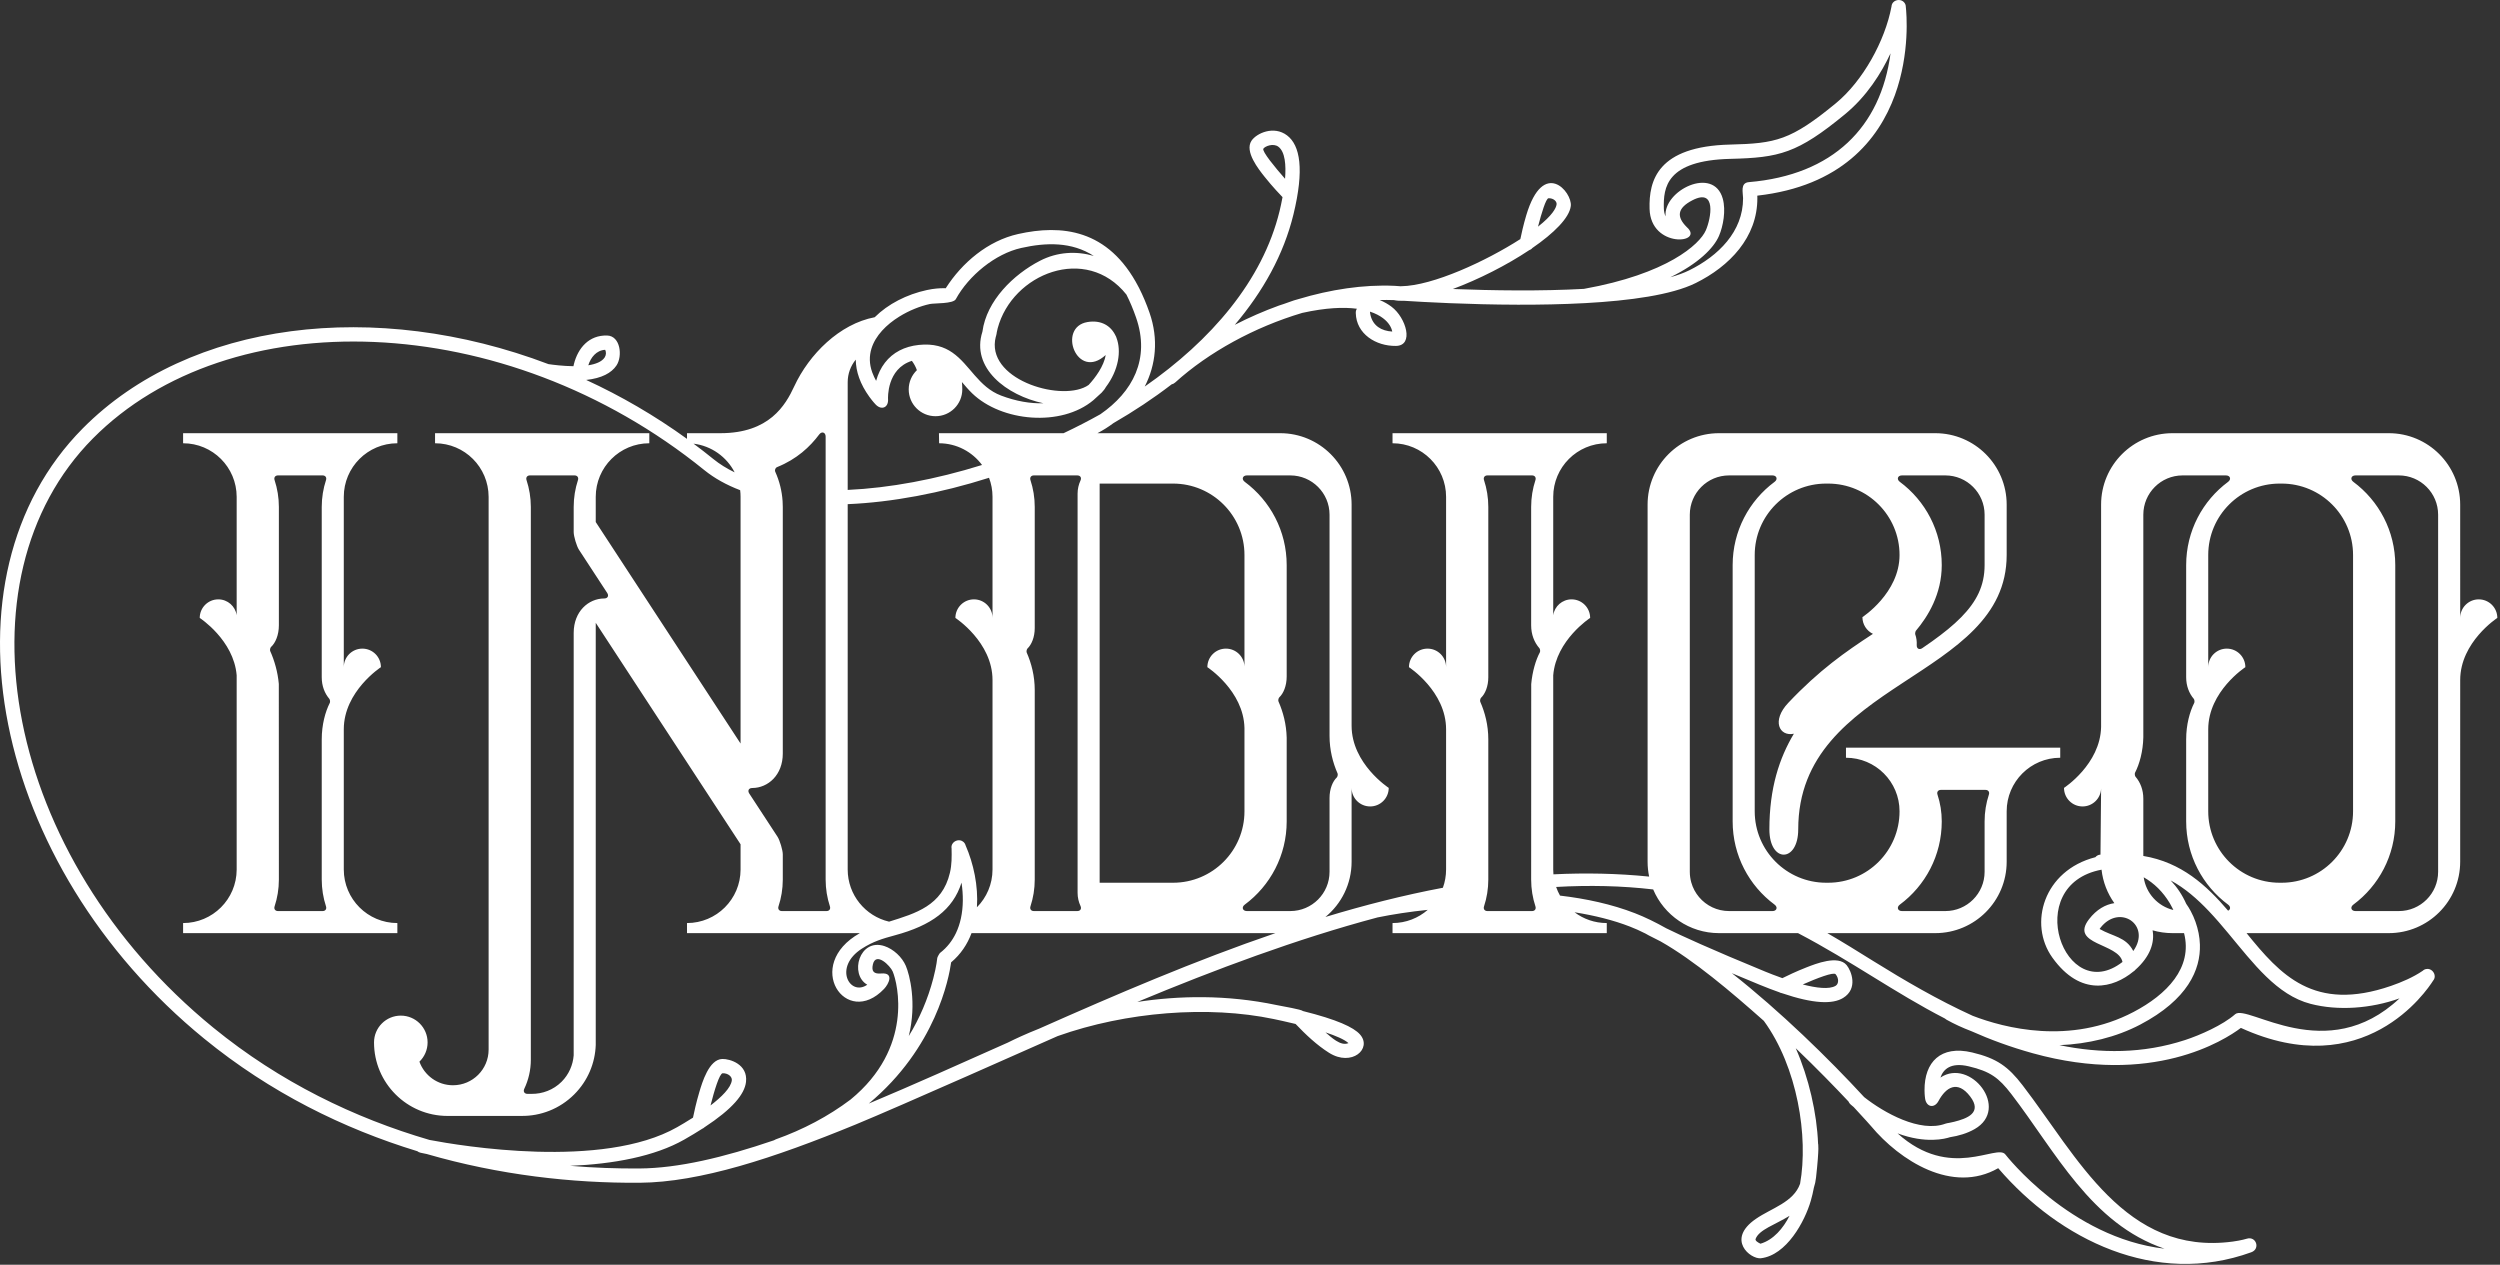 <?xml version="1.0" encoding="UTF-8"?>
<svg width="763px" height="386px" viewBox="0 0 763 386" version="1.1" xmlns="http://www.w3.org/2000/svg" xmlns:xlink="http://www.w3.org/1999/xlink">
    <rect x="0" y="0" width="763" height="386" fill="#333333" stroke="none"/>
    <!-- Generator: Sketch 55.2 (78181) - https://sketchapp.com -->
    <title>indigo-logo</title>
    <desc>Created with Sketch.</desc>
    <g id="Page-1" stroke="none" stroke-width="1" fill="none" fill-rule="evenodd">
        <g id="indigo-logo" fill="#FFFFFF" fill-rule="nonzero">
            <path d="M640.803,283.524 C644.859,285.86 648.862,285.908 651.074,290.254 C656.708,282.337 646.846,275.641 641.023,283.208 L640.803,283.524 Z M546.175,371.065 C541.699,373.821 536.853,375.285 535.809,378.128 C535.601,378.692 536.657,379.252 537.017,379.44 L537.3,379.58 C541.283,378.408 544.203,374.884 546.175,371.065 L546.175,371.065 Z M550.199,300.457 C554.306,301.521 558.301,302.045 560.248,300.857 C561.193,300.277 561.292,298.622 560.233,297.334 C559.616,296.582 554.434,298.593 550.199,300.457 L550.199,300.457 Z M592.215,328.877 C601.337,322.725 613.644,338.359 602.633,344.614 C600.346,345.914 597.714,346.677 595.122,347.077 C593.751,347.541 587.796,349.141 579.133,345.901 C595.275,360.443 609.445,348.977 612.035,352.337 C612.156,352.488 631.832,377.784 660.608,381.103 C638.179,373.517 627.309,351.413 613.852,333.899 C610.016,328.908 607.397,326.989 600.869,325.445 C595.391,324.149 593.111,326.309 592.215,328.877 L592.215,328.877 Z M216.85,337.387 C220.218,334.803 223.094,331.98 223.353,329.712 C223.477,328.617 222.234,327.512 220.566,327.556 C219.594,327.581 217.99,332.9 216.85,337.387 L216.85,337.387 Z M411.554,318.354 C410.289,317.222 407.642,316.106 404.531,315.075 C406.235,316.499 409.174,319.414 411.554,318.354 L411.554,318.354 Z M184.684,106.762 C181.992,106.914 180.281,109.126 179.549,111.485 C181.768,111.137 183.644,110.429 184.528,109.117 C184.992,108.429 185.084,107.494 184.684,106.762 L184.684,106.762 Z M424.915,101.195 C424.699,100.051 423.951,98.503 422.075,97.095 C421.1,96.363 419.804,95.664 418.116,95.112 L418.141,95.392 C418.141,95.392 418.16,95.724 418.281,96.224 C419.056,99.443 421.588,100.991 424.915,101.195 L424.915,101.195 Z M392.197,54.559 C392.529,50.411 392.229,46.348 390.169,44.788 C388.593,43.601 386.07,44.64 385.582,45.372 C385.07,46.144 389.221,51.191 392.197,54.559 L392.197,54.559 Z M469.4,69.176 C473.707,65.781 474.943,63.533 475.074,62.357 C475.179,61.473 474.159,60.462 472.619,60.502 C471.831,60.522 470.444,65.117 469.4,69.176 L469.4,69.176 Z M509.773,84.622 C511.996,84.002 513.949,83.294 515.576,82.49 C524.347,78.154 532.021,70.732 531.986,60.478 C531.977,58.806 531.049,55.815 533.753,55.587 C559.469,53.415 574.01,38.769 576.993,16.277 C574.178,22.32 569.779,29.363 563.072,34.882 C548.538,46.84 543.032,48.12 528.13,48.483 C508.561,48.96 507.625,57.194 507.805,63.629 C507.833,64.601 508.03,65.389 508.333,66.033 C507.614,58.15 522.987,50.523 525.79,60.638 C526.786,64.229 525.922,69.032 524.626,72.02 C523.011,75.735 518.352,80.43 509.773,84.622 L509.773,84.622 Z M744.114,266.071 L744.114,157.085 C744.114,150.462 738.746,145.095 732.127,145.095 L718.89,145.095 C717.578,145.095 717.186,146.279 718.241,147.059 C726.004,152.818 731.035,162.052 731.035,172.462 L731.035,250.689 C731.035,261.099 726.004,270.335 718.241,276.093 C717.186,276.873 717.578,278.057 718.89,278.057 L721.23,278.057 L732.127,278.057 C738.746,278.057 744.114,272.69 744.114,266.071 L744.114,266.071 Z M645.298,275.641 C643.199,272.694 641.811,269.207 641.391,265.427 C616.751,270.054 630.08,307.368 647.785,293.587 C646.642,287.795 631.521,288.415 637.568,280.548 C639.875,277.553 642.611,276.037 645.298,275.641 L645.298,275.641 Z M654.257,267.747 C654.945,272.637 658.575,276.589 663.299,277.733 C663.299,277.733 662.959,276.897 662.215,275.653 C660.152,272.217 657.452,269.55 654.257,267.747 L654.257,267.747 Z M680.016,277.937 C680.776,277.617 680.865,276.725 680.016,276.093 C672.249,270.335 667.218,261.099 667.218,250.689 L667.218,225.654 C667.218,221.178 668.298,217.239 669.694,214.5 C669.83,214.232 669.746,213.528 669.55,213.299 C668.111,211.612 667.218,209.36 667.218,206.697 L667.218,172.462 C667.218,162.052 672.253,152.818 680.016,147.059 C681.068,146.279 680.676,145.095 679.365,145.095 L677.029,145.095 L666.13,145.095 C659.508,145.095 654.141,150.462 654.141,157.085 L654.141,225.042 C654.049,229.341 652.973,233.192 651.613,235.828 C651.469,236.104 651.553,236.808 651.753,237.04 C653.233,238.755 654.141,241.051 654.141,243.754 L654.141,261.236 C665.79,263.187 673.377,270.178 680.016,277.937 L680.016,277.937 Z M680.032,284.792 C678.116,282.488 676.165,280.205 674.125,278.057 C670.606,274.353 666.823,271.046 662.488,268.703 C664.427,270.746 666.042,273.146 667.235,275.845 C667.731,276.542 668.191,277.285 668.606,278.057 C669.734,280.14 670.558,282.456 671.014,284.792 C671.241,285.956 671.377,287.128 671.413,288.271 C671.654,295.906 667.746,305.052 653.217,312.695 C645.834,316.575 637.276,318.622 628.549,318.986 C641.139,321.586 654.04,321.614 666.874,317.422 C671.478,315.919 678.38,312.867 682.176,309.54 C685.907,306.276 710.055,325.689 732.335,304.701 C723.613,307.828 713.546,308.555 705.176,306.372 C694.917,303.697 687.755,294.07 680.032,284.792 L680.032,284.792 Z M695.749,269.411 L696.354,269.411 C708.392,269.411 718.154,259.652 718.154,247.614 L718.154,169.387 C718.154,157.349 708.392,147.591 696.354,147.591 L695.749,147.591 C683.711,147.591 673.953,157.349 673.953,169.387 L673.953,203.622 C673.953,200.494 676.489,197.959 679.616,197.959 C682.743,197.959 685.283,200.494 685.283,203.622 C685.283,203.622 673.953,210.984 673.953,222.578 L673.953,247.614 C673.953,259.652 683.711,269.411 695.749,269.411 L695.749,269.411 Z M592.623,172.462 C592.623,181.325 588.411,188.156 584.72,192.523 C584.58,192.691 584.452,193.375 584.525,193.583 C584.905,194.67 585.044,195.771 584.985,196.85 C584.92,197.966 585.76,198.446 586.684,197.814 C587.696,197.127 588.696,196.43 589.68,195.731 C593.171,193.231 596.147,190.839 598.57,188.368 C603.225,183.621 605.7,178.81 605.7,172.462 L605.7,157.085 C605.7,150.462 600.333,145.095 593.715,145.095 L580.477,145.095 C579.165,145.095 578.778,146.279 579.829,147.059 C587.592,152.818 592.623,162.052 592.623,172.462 L592.623,172.462 Z M515.728,266.071 C515.728,267.191 515.884,268.275 516.172,269.302 C516.64,270.986 517.468,272.518 518.564,273.809 C520.763,276.409 524.046,278.057 527.718,278.057 L533.389,278.057 L538.616,278.057 L540.955,278.057 C541.904,278.057 542.367,277.433 542.156,276.793 C542.075,276.549 541.896,276.309 541.604,276.093 C533.837,270.335 528.806,261.099 528.806,250.689 L528.806,172.462 C528.806,162.052 533.841,152.818 541.604,147.059 C542.659,146.279 542.264,145.095 540.955,145.095 L538.616,145.095 L527.718,145.095 C521.095,145.095 515.728,150.462 515.728,157.085 L515.728,266.071 Z M605.7,266.071 L605.7,250.689 C605.7,247.834 606.16,245.083 607.008,242.506 C607.273,241.707 606.817,241.075 605.973,241.075 L592.351,241.075 C591.511,241.075 591.055,241.707 591.32,242.506 C592.167,245.083 592.623,247.834 592.623,250.689 C592.623,261.099 587.592,270.335 579.829,276.093 C578.778,276.873 579.169,278.057 580.477,278.057 L582.817,278.057 L593.715,278.057 C600.333,278.057 605.7,272.69 605.7,266.071 L605.7,266.071 Z M454.231,206.697 C454.231,209.52 453.239,211.8 452.023,212.948 C451.782,213.175 451.643,213.872 451.775,214.175 C453.218,217.467 454.231,221.318 454.231,225.654 L454.231,268.442 C454.231,271.298 453.771,274.049 452.922,276.629 C452.658,277.429 453.115,278.057 453.958,278.057 L467.58,278.057 C468.424,278.057 468.88,277.429 468.616,276.629 C467.768,274.049 467.308,271.298 467.308,268.442 L467.328,208.777 C467.657,205.013 468.724,201.394 469.972,199.078 C470.127,198.795 470.043,198.086 469.831,197.842 C468.256,196.054 467.308,193.639 467.308,190.848 L467.308,154.71 C467.308,151.854 467.768,149.103 468.616,146.527 C468.88,145.727 468.424,145.095 467.58,145.095 L453.958,145.095 C453.115,145.095 452.658,145.727 452.922,146.527 C453.771,149.103 454.231,151.854 454.231,154.71 L454.231,206.697 Z M405.775,243.539 C405.775,240.715 406.766,238.435 407.982,237.288 C408.222,237.06 408.363,236.364 408.23,236.06 C406.786,232.768 405.775,228.913 405.775,224.582 L405.775,157.085 C405.775,150.462 400.407,145.095 393.788,145.095 L380.551,145.095 C379.239,145.095 378.847,146.279 379.899,147.059 C387.665,152.818 392.697,162.052 392.697,172.462 L392.697,206.481 C392.697,209.348 391.685,211.672 390.437,212.836 C390.194,213.068 390.049,213.763 390.185,214.072 C391.589,217.263 392.601,221.006 392.697,225.15 L392.697,250.689 C392.697,261.099 387.665,270.335 379.899,276.093 C378.847,276.873 379.239,278.057 380.551,278.057 L393.788,278.057 C400.407,278.057 405.775,272.69 405.775,266.071 L405.775,243.539 Z M315.802,191.668 C315.802,194.491 314.81,196.766 313.594,197.915 C313.354,198.142 313.214,198.842 313.346,199.146 C314.79,202.433 315.802,206.289 315.802,210.625 L315.802,268.442 C315.802,271.298 315.342,274.049 314.494,276.629 C314.23,277.429 314.686,278.057 315.53,278.057 L328.783,278.057 C329.723,278.057 330.163,277.365 329.771,276.509 C329.199,275.277 328.88,273.914 328.88,272.486 L328.88,150.666 C328.88,149.238 329.199,147.875 329.771,146.643 C330.163,145.791 329.723,145.095 328.783,145.095 L315.53,145.095 C314.686,145.095 314.23,145.727 314.494,146.527 C315.342,149.103 315.802,151.854 315.802,154.71 L315.802,191.668 Z M291.75,284.792 C292.429,283.368 292.929,281.852 293.269,280.285 C294.03,276.793 294.006,273.026 293.457,269.382 C290.822,277.709 284.211,282.452 273.153,285.444 C269.318,286.483 266.506,287.315 263.087,289.499 C254.172,295.19 259.419,304.224 264.69,300.537 C259.171,297.398 262.259,286.219 269.933,288.747 C272.669,289.647 275.321,292.098 276.464,294.79 C277.612,297.498 279.856,306.068 277.36,316.199 C280.636,310.843 283.179,304.961 284.847,298.582 C285.847,294.762 286.055,292.378 286.055,292.378 C286.079,292.123 286.695,290.995 286.899,290.835 C289.058,289.17 290.642,287.103 291.75,284.792 L291.75,284.792 Z M389.261,284.792 L351.96,284.792 L335.611,284.792 L302.916,284.792 L296.509,284.792 C295.245,288.175 293.23,291.243 290.286,293.707 C289.634,298.437 285.651,319.746 265.166,336.803 C278.928,331.024 293.101,324.661 307.587,318.198 C309.855,317.066 313.086,315.554 317.134,313.951 C340.566,303.556 364.745,293.174 389.261,284.792 L389.261,284.792 Z M335.611,147.591 L335.611,269.411 L358.014,269.411 C370.053,269.411 379.811,259.652 379.811,247.614 L379.811,222.203 C379.571,210.824 368.485,203.622 368.485,203.622 C368.485,200.494 371.02,197.959 374.152,197.959 C377.207,197.959 379.699,200.378 379.811,203.406 L379.811,169.387 C379.811,157.349 370.053,147.591 358.014,147.591 L335.611,147.591 Z M238.631,278.057 L252.257,278.057 C253.096,278.057 253.556,277.429 253.292,276.629 C252.445,274.049 251.985,271.298 251.985,268.442 L251.985,153.974 L251.985,149.638 L251.985,139.9 L251.985,138.364 L251.985,135.285 L251.985,133.249 C251.985,131.938 250.804,131.545 250.021,132.597 C247.221,136.349 243.186,140.136 237.207,142.544 C236.639,142.775 236.367,143.447 236.619,144.003 C237.255,145.415 237.767,146.895 238.147,148.427 C238.503,149.886 238.743,151.386 238.847,152.926 C238.886,153.518 238.907,154.11 238.907,154.71 L238.907,229.997 C238.907,236.528 234.411,240.487 229.584,240.5 C228.529,240.503 228.096,241.299 228.677,242.187 L237.307,255.384 C238.003,256.449 238.907,259.484 238.907,260.752 L238.907,268.51 C238.899,271.337 238.439,274.07 237.595,276.629 C237.335,277.429 237.787,278.057 238.631,278.057 L238.631,278.057 Z M161,333.849 L162.228,333.849 C165.543,333.887 168.903,332.648 171.402,330.148 C173.622,327.928 174.862,325.021 175.086,322.105 L175.09,287.867 L175.09,193.159 C175.09,186.628 179.585,182.669 184.408,182.653 C185.468,182.653 185.896,181.853 185.32,180.969 L176.689,167.767 C175.993,166.704 175.09,163.672 175.09,162.4 L175.09,154.71 C175.09,151.854 175.55,149.103 176.393,146.527 C176.657,145.727 176.201,145.095 175.362,145.095 L161.732,145.095 C160.888,145.095 160.432,145.727 160.696,146.527 C161.544,149.103 162.004,151.85 162.011,154.702 L162.011,287.867 L162.011,323.414 C162.011,326.588 161.292,329.6 160.016,332.288 C159.608,333.143 160.052,333.849 161,333.849 L161,333.849 Z M258.715,153.87 L258.715,265.367 C258.715,273.118 264.106,279.604 271.345,281.289 C279.452,278.753 287.547,276.441 289.91,266.387 C290.506,263.863 290.474,261.484 290.422,258.94 C290.326,258.428 290.43,257.964 290.65,257.581 C290.962,257.041 291.514,256.657 292.118,256.508 C292.721,256.361 293.382,256.449 293.906,256.856 C294.269,257.108 294.557,257.488 294.693,257.992 C297.125,263.559 298.605,270.39 298.157,276.901 C301.096,273.942 302.916,269.866 302.916,265.367 L302.916,207.548 C302.916,195.955 291.586,188.592 291.586,188.592 C291.586,185.461 294.121,182.925 297.253,182.925 C300.38,182.925 302.916,185.461 302.916,188.592 L302.916,151.634 C302.916,149.587 302.54,147.623 301.852,145.819 C287.047,150.523 272.201,153.298 258.715,153.87 L258.715,153.87 Z M209.672,133.941 L209.672,132.21 L219.87,132.21 C234.8,132.21 239.722,123.695 242.414,117.892 C246.946,108.117 256.24,98.843 266.962,96.819 C271.005,92.788 276.761,89.84 282.887,88.521 C285.063,88.053 286.839,87.949 288.074,87.961 L288.635,87.973 C293.614,80.154 301.52,73.48 310.742,71.42 C323.856,68.496 338.238,69.772 347.476,87.569 L347.697,87.989 C348.824,90.22 349.88,92.704 350.84,95.463 C353.651,103.55 352.756,111.377 349.368,117.98 C369.585,103.914 385.342,85.697 390.525,64.417 C390.773,63.389 391.113,61.893 391.429,60.17 C390.969,59.698 388.346,56.978 385.942,53.939 C384.134,51.655 379.782,46.228 381.95,42.964 C383.487,40.649 388.761,38.261 392.797,41.313 C396.832,44.364 398.096,51.743 394.76,65.449 C391.773,77.711 385.454,89.009 376.86,99.139 C381.191,96.911 385.722,94.932 390.349,93.252 C392.181,92.712 394.773,91.632 396.208,91.308 C406.046,88.341 416.133,86.813 425.523,87.233 L425.979,87.261 L427.383,87.361 L427.655,87.357 C437.309,87.221 453.554,79.687 464.013,72.967 C464.305,71.536 464.941,68.624 465.813,65.709 C471.051,48.175 479.894,58.61 479.41,62.853 C478.991,66.484 474.259,71.168 467.668,75.703 C467.412,76.027 467.076,76.239 466.708,76.355 C459.869,80.926 451.251,85.285 443.405,88.205 C449.236,88.433 456.086,88.617 463.273,88.637 C469.944,88.653 476.823,88.525 483.402,88.165 C508.761,83.626 518.747,74.611 520.623,70.284 C522.219,66.612 523.939,57.306 516.544,61.113 C511.813,63.549 511.668,66.192 514.796,69.304 C520.463,74.315 503.79,75.983 503.45,63.749 C503.206,55.09 505.862,44.664 528.022,44.124 C541.976,43.784 546.538,42.84 560.304,31.514 C568.515,24.76 575.302,12.529 577.285,1.991 C577.318,1.452 577.522,1.011 577.833,0.688 C578.266,0.232 578.898,-0.004 579.521,-4.87791027e-05 C580.149,0.008 580.769,0.255 581.177,0.772 C581.477,1.12 581.66,1.576 581.657,2.128 C581.857,3.919 582.992,16.221 578.314,29.063 C573.33,42.729 561.796,56.846 536.328,59.713 L536.345,60.465 C536.384,72.432 527.858,81.282 517.508,86.397 C510.169,90.024 497.407,91.768 483.81,92.512 C476.819,92.892 469.86,93.012 463.265,92.996 C448.119,92.96 434.462,92.188 428.586,91.808 C427.395,91.852 426.331,91.784 425.419,91.592 C423.991,91.54 422.552,91.536 421.096,91.568 C422.48,92.156 423.671,92.844 424.688,93.608 C429.143,96.947 431.651,105.494 426.055,105.574 C419.952,105.666 413.941,101.935 413.785,95.556 C413.761,95.02 413.893,94.576 414.125,94.228 C410.102,93.696 404.671,93.896 397.436,95.5 C382.886,99.839 368.945,107.445 358.666,116.736 C358.319,117.052 357.95,117.232 357.587,117.304 C352.024,121.579 346.065,125.53 339.834,129.13 C338.302,130.278 336.666,131.31 334.943,132.21 L335.611,132.21 L351.96,132.21 L390.709,132.21 C402.747,132.21 412.509,141.968 412.509,154.006 L412.509,221.506 C412.509,233.1 423.839,240.463 423.839,240.463 C423.839,243.59 421.3,246.127 418.172,246.127 C415.045,246.127 412.509,243.59 412.509,240.463 L412.509,262.996 C412.509,269.795 409.394,275.865 404.515,279.861 C416.425,276.253 428.391,273.206 440.368,270.942 C441,269.203 441.345,267.327 441.345,265.367 L441.345,222.578 C441.345,210.984 430.015,203.622 430.015,203.622 C430.015,200.494 432.554,197.959 435.682,197.959 C438.809,197.959 441.345,200.494 441.345,203.622 L441.345,151.634 C441.345,142.604 434.026,135.285 424.999,135.285 L424.999,132.21 L490.388,132.21 L490.388,135.285 C481.362,135.285 474.043,142.604 474.043,151.634 L474.043,187.772 C474.439,185.028 476.798,182.925 479.65,182.925 C482.778,182.925 485.313,185.461 485.313,188.592 C485.313,188.592 474.919,195.342 474.043,206.101 L474.043,265.367 C474.043,265.867 474.063,266.359 474.107,266.846 C483.873,266.371 493.619,266.559 503.318,267.535 C503.01,266.071 502.846,264.551 502.846,262.996 L502.846,154.006 C502.846,141.968 512.605,132.21 524.643,132.21 L535.54,132.21 L590.639,132.21 C602.677,132.21 612.436,141.968 612.436,154.006 L612.436,169.387 C612.436,207.548 548.819,207.548 548.819,253.113 C548.819,263.336 540.016,263.492 540.016,253.113 C540.016,240.479 543.072,231.344 547.487,223.934 C543.064,224.87 540.6,219.983 545.775,214.515 C555.245,204.502 563.176,198.966 571.622,193.455 C569.723,192.539 568.411,190.596 568.411,188.344 C568.411,188.344 579.741,180.981 579.741,169.387 C579.741,157.349 569.983,147.591 557.945,147.591 L557.337,147.591 C545.299,147.591 535.54,157.349 535.54,169.387 L535.54,247.614 C535.54,259.652 545.299,269.411 557.337,269.411 L557.945,269.411 C569.983,269.411 579.741,259.652 579.741,247.614 C579.741,238.587 572.422,231.265 563.392,231.265 L563.392,228.189 L628.784,228.189 L628.784,231.265 C619.754,231.265 612.436,238.587 612.436,247.614 L612.436,262.996 C612.436,275.034 602.677,284.792 590.639,284.792 L579.741,284.792 L557.709,284.792 C562.44,287.527 567.099,290.435 571.794,293.354 C581.24,299.229 591.423,305.18 602.077,310.028 C611.724,313.743 631.809,319.026 651.189,308.836 C661.236,303.552 669.282,295.421 666.574,284.792 L663.051,284.792 C660.94,284.792 658.9,284.492 656.968,283.932 C657.636,287.559 656.312,291.907 651.705,295.99 C651.533,296.217 651.322,296.394 651.085,296.522 C645.086,301.473 635.06,304.388 626.377,292.251 C619.006,281.944 623.694,265.683 639.523,261.612 C639.851,261.188 640.363,260.883 641.067,260.824 L641.255,240.679 C641.143,243.707 638.652,246.127 635.596,246.127 C632.464,246.127 629.933,243.59 629.933,240.463 C629.933,240.463 641.015,233.26 641.255,221.882 L641.255,154.006 C641.255,141.968 651.017,132.21 663.051,132.21 L673.953,132.21 L729.052,132.21 C741.09,132.21 750.848,141.968 750.848,154.006 L750.853,188.592 C750.853,185.461 753.388,182.925 756.515,182.925 C759.647,182.925 762.182,185.461 762.182,188.592 C762.182,188.592 750.853,195.955 750.853,207.548 L750.848,262.996 C750.848,275.034 741.09,284.792 729.052,284.792 L718.154,284.792 L685.648,284.792 C695.97,297.526 706.199,308.996 729.728,300.897 C732.991,299.773 736.511,298.261 739.399,296.294 C739.758,295.942 740.19,295.766 740.626,295.73 C741.286,295.638 741.898,295.89 742.346,296.322 C742.793,296.75 743.077,297.362 743.077,297.981 C743.077,298.437 742.93,298.893 742.586,299.294 C740.646,302.38 721.473,330.844 683.919,313.718 C678.824,317.543 656.868,331.572 620.399,321.45 C613.551,319.549 607.361,317.254 601.577,314.682 C598.97,313.691 596.466,312.535 594.091,311.219 C593.891,311.107 593.715,310.979 593.571,310.843 C578.257,302.972 565.188,293.398 548.754,284.792 L535.54,284.792 L524.643,284.792 C515.604,284.792 507.853,279.293 504.55,271.458 C494.907,270.33 485.005,270.13 474.931,270.698 C475.246,271.618 475.643,272.498 476.115,273.337 C483.997,274.265 491.86,275.941 499.015,278.725 C502.062,279.909 505.266,281.468 508.565,283.328 C513.113,285.555 522.095,289.691 538.708,296.518 C539.884,297.002 541.776,297.753 543.979,298.53 C545.367,297.837 548.246,296.45 551.29,295.262 C554.102,294.162 561,291.403 563.6,294.562 C565.028,296.301 567.183,301.721 562.524,304.572 C559.328,306.528 553.533,306.412 543.791,303.1 C543.532,303.065 543.283,302.977 543.064,302.848 C541.199,302.197 539.2,301.433 537.052,300.549 C533.965,299.281 531.137,298.105 528.554,297.013 C543.32,308.628 558.097,323.069 568.943,334.839 C574.934,339.575 586.02,345.83 593.786,342.93 L594.311,342.794 C594.311,342.794 595.191,342.674 596.407,342.366 C600.302,341.382 605.137,339.659 601.285,334.624 C597.422,329.576 593.899,331.812 591.627,336.031 C590.391,338.331 587.98,337.935 587.552,335.359 C587.552,335.359 587.372,334.288 587.364,332.727 C587.312,324.181 592.275,318.934 601.873,321.202 C609.456,322.998 612.911,325.521 617.307,331.244 C633.972,352.932 648.633,383.331 681.436,378.928 C684.116,378.568 685.683,378.064 685.683,378.064 C688.567,377.14 689.947,381.156 687.099,382.187 C657.828,392.794 628.609,378.396 609.852,356.528 C595.895,364.526 579.818,354.212 571.031,343.677 C571.031,343.677 569.099,341.47 565.751,337.878 L564.827,337.099 C564.499,336.815 564.283,336.499 564.159,336.175 C560.12,331.879 554.537,326.121 548.063,319.921 C552.05,328.953 554.518,339.758 554.877,349.073 C554.877,349.073 555.318,349.769 554.253,359.403 C554.129,360.515 553.906,361.531 553.598,362.47 C553.337,363.854 553.03,365.178 552.665,366.438 C550.842,372.785 545.243,383.111 537.412,384.019 C534.297,384.378 526.699,378.332 535.885,372.005 C540.732,368.666 547.363,366.962 549.382,361.291 C551.962,346.918 548.603,325.669 538.321,311.567 C528.382,302.745 517.016,293.094 506.818,287.319 C503.33,285.616 502.17,284.908 502.17,284.908 C500.427,284.024 498.914,283.36 497.435,282.788 C492.444,280.844 486.7,279.417 480.55,278.424 C483.289,280.493 486.697,281.716 490.388,281.716 L490.388,284.792 L424.999,284.792 L424.999,281.716 C429.111,281.716 432.874,280.193 435.749,277.685 C430.258,278.256 425.072,279.048 420.416,280.001 C395.756,286.576 370.945,295.874 347.1,305.796 C359.686,303.873 374.24,303.516 389.637,306.748 C391.849,307.208 397.076,308.051 397.68,308.58 C408.018,311.164 413.114,313.503 415.069,315.714 C418.884,320.022 412.574,325.693 405.622,321.313 C401.887,318.958 398.468,315.726 395.416,312.515 C392.576,311.827 390.11,311.299 388.745,311.011 C368.809,306.836 343.717,308.772 322.784,316.218 C318.045,318.298 274.541,337.691 261.083,343.222 C236.099,353.488 213.619,360.843 195.226,360.979 C174.597,361.13 152.337,358.607 130.253,352.209 L128.366,351.816 C127.957,351.728 127.625,351.564 127.369,351.348 C104.785,344.454 82.465,333.439 62.345,317.018 C-2.501,264.107 -20.018,176.394 25.275,130.726 C57.893,97.839 114.699,91.136 167.383,111.129 C168.886,111.353 171.894,111.733 175.013,111.765 L175.169,111.081 C176.393,106.262 179.717,102.242 185.296,102.399 C189.363,102.51 190.071,108.697 188.139,111.557 C186.603,113.84 183.66,115.436 178.905,115.96 C189.499,120.839 199.833,126.834 209.672,133.941 L209.672,133.941 Z M224.217,144.164 C221.794,139.456 217.155,136.077 211.671,135.409 C213.711,136.92 215.727,138.484 217.714,140.096 C219.63,141.648 221.81,143 224.217,144.164 L224.217,144.164 Z M262.431,284.792 L258.715,284.792 L226.021,284.792 L209.672,284.792 L209.672,281.716 C218.686,281.716 225.993,274.425 226.021,265.419 L226.021,257.676 L181.821,190.084 L181.821,284.792 L181.821,318.922 C181.633,324.405 179.445,329.824 175.261,334.007 C170.806,338.462 164.943,340.654 159.104,340.579 L136.596,340.583 C124.202,340.583 114.152,330.532 114.152,318.142 C114.152,313.627 117.815,309.967 122.326,309.967 C126.842,309.967 130.501,313.627 130.501,318.142 C130.501,320.45 129.545,322.534 128.006,324.021 C129.513,328.216 133.529,331.22 138.248,331.22 C144.255,331.22 149.126,326.348 149.126,320.337 L149.126,284.792 L149.126,151.634 C149.11,142.587 141.795,135.285 132.777,135.285 L132.777,132.21 L149.126,132.21 L181.821,132.21 L198.17,132.21 L198.17,135.285 C189.139,135.285 181.821,142.604 181.821,151.634 L181.821,159.325 L226.021,226.921 L226.021,151.634 C226.021,150.946 225.981,150.271 225.897,149.607 C221.738,148.019 218.058,145.983 214.971,143.487 C153.705,93.872 69.795,92.028 28.37,133.797 C-14.295,176.818 1.231,261.524 65.1,313.643 C85.457,330.256 108.153,341.218 131.093,347.913 C140.459,349.693 183.88,356.992 206.672,344.013 C207.776,343.385 209.532,342.358 211.503,341.102 C211.815,339.579 212.491,336.455 213.427,333.328 C214.291,330.432 216.366,323.301 220.458,323.197 C222.705,323.141 228.304,324.781 227.68,330.208 C227.257,333.931 223.597,338.422 214.991,344.057 C214.799,344.246 214.579,344.385 214.343,344.482 C212.683,345.545 210.847,346.653 208.828,347.805 C199.769,352.961 187.163,355.268 173.998,355.812 C181.197,356.416 188.283,356.671 195.194,356.62 C207,356.532 220.782,353.288 236.191,348.025 C236.363,347.905 236.559,347.805 236.783,347.725 C245.106,344.761 252.824,340.69 259.595,335.584 C278.86,319.79 273.997,300.137 272.449,296.494 C271.717,294.77 267.346,290.382 266.414,294.295 C265.886,296.518 266.758,297.294 268.922,297.11 C273.001,296.761 271.237,300.325 269.833,301.8 C258.187,314.039 245.038,294.566 262.431,284.792 L262.431,284.792 Z M274.545,106.966 C276.252,106.078 278.208,105.506 280.404,105.274 C284.959,104.794 288.126,105.842 290.674,107.613 C295.989,111.297 298.613,118.112 305.543,120.735 C310.111,122.467 314.502,123.199 318.461,123.079 C307.231,120.703 296.261,112.345 299.836,101.223 C301.088,91.744 309.355,83.737 317.397,79.59 C322.741,76.835 328.52,76.571 333.823,78.11 C327.068,73.752 319.281,73.983 311.695,75.675 C303.764,77.443 295.653,84.102 291.714,91.304 C290.914,92.772 285.195,92.484 283.803,92.784 C280.847,93.42 277.484,94.748 274.453,96.631 C270.545,99.059 267.186,102.41 265.966,106.398 C265.278,108.637 265.266,111.077 266.214,113.665 C266.55,114.585 266.958,115.448 267.39,116.236 C268.558,111.997 271.005,108.809 274.545,106.966 L274.545,106.966 Z M293.577,116.604 C293.65,117.344 293.689,118.092 293.689,118.852 C293.689,123.367 290.03,127.026 285.515,127.026 C281,127.026 277.34,123.367 277.34,118.852 C277.34,116.544 278.296,114.461 279.836,112.973 C279.468,111.945 278.948,110.989 278.304,110.129 C270.589,112.569 271.013,121.535 271.033,121.847 C271.185,124.367 269.077,125.303 267.302,123.507 C267.302,123.507 266.438,122.639 265.354,121.143 C262.491,117.196 261.219,113.353 261.179,109.761 C259.639,111.641 258.715,114.041 258.715,116.656 L258.715,132.21 L258.715,135.285 L258.715,136.825 L258.715,149.523 C271.469,148.942 285.579,146.327 299.717,141.912 C296.745,137.904 291.986,135.301 286.618,135.285 L286.567,132.21 L302.916,132.21 L324.604,132.21 C328.416,130.41 332.167,128.482 335.83,126.43 C345.633,119.671 351.136,109.585 346.72,96.899 C345.817,94.296 344.833,91.976 343.781,89.905 C331.507,74.491 308.939,83.45 304.484,100.227 C304.208,101.267 304.148,101.891 304.148,101.891 L304.011,102.482 C304.011,102.482 303.808,103.046 303.684,103.958 C301.988,116.36 324.692,122.803 332.243,117.492 C334.235,115.372 336.95,111.701 337.45,108.354 C328.663,116.376 322.532,99.839 331.907,98.287 C336.074,97.595 339.038,99.407 340.478,102.466 C340.601,102.663 340.698,102.878 340.749,103.102 C342.289,107.13 341.413,112.965 337.482,118.172 C337.402,118.324 337.286,118.54 337.022,118.899 C336.514,119.576 335.927,120.175 335.262,120.708 C334.77,121.195 334.251,121.671 333.699,122.135 C323.896,130.366 305.667,128.738 296.685,120.027 C295.573,118.948 294.569,117.768 293.577,116.604 L293.577,116.604 Z M98.195,268.442 L98.195,225.654 C98.195,221.178 99.274,217.239 100.666,214.5 C100.802,214.232 100.718,213.528 100.522,213.299 C99.082,211.612 98.195,209.36 98.195,206.697 L98.195,154.71 C98.195,151.854 98.655,149.103 99.498,146.527 C99.762,145.727 99.306,145.095 98.467,145.095 L84.837,145.095 C83.993,145.095 83.537,145.727 83.801,146.527 C84.649,149.103 85.109,151.85 85.113,154.702 L85.113,190.843 C85.113,193.807 84.057,196.247 82.733,197.442 C82.473,197.678 82.321,198.375 82.465,198.698 C83.769,201.606 84.777,205.117 85.093,208.728 L85.113,268.506 C85.109,271.337 84.649,274.07 83.805,276.629 C83.541,277.429 83.997,278.057 84.841,278.057 L98.467,278.057 C99.306,278.057 99.762,277.429 99.498,276.629 C98.655,274.049 98.195,271.298 98.195,268.442 L98.195,268.442 Z M121.275,281.716 L121.275,284.792 L104.925,284.792 L72.231,284.792 L55.882,284.792 L55.882,281.716 C64.896,281.716 72.203,274.425 72.231,265.419 L72.231,206.101 C71.351,195.342 60.957,188.592 60.957,188.592 C60.957,185.461 63.496,182.925 66.624,182.925 C69.475,182.925 71.831,185.028 72.231,187.768 L72.231,151.634 C72.215,142.587 64.9,135.285 55.882,135.285 L55.882,132.21 L72.231,132.21 L104.925,132.21 L121.275,132.21 L121.275,135.285 C112.244,135.285 104.925,142.604 104.925,151.634 L104.925,203.622 C104.925,200.494 107.461,197.959 110.593,197.959 C113.72,197.959 116.256,200.494 116.256,203.622 C116.256,203.622 104.925,210.984 104.925,222.578 L104.925,265.367 C104.925,274.397 112.244,281.716 121.275,281.716 L121.275,281.716 Z" id="Fill-1"></path>
        </g>
    </g>
</svg>